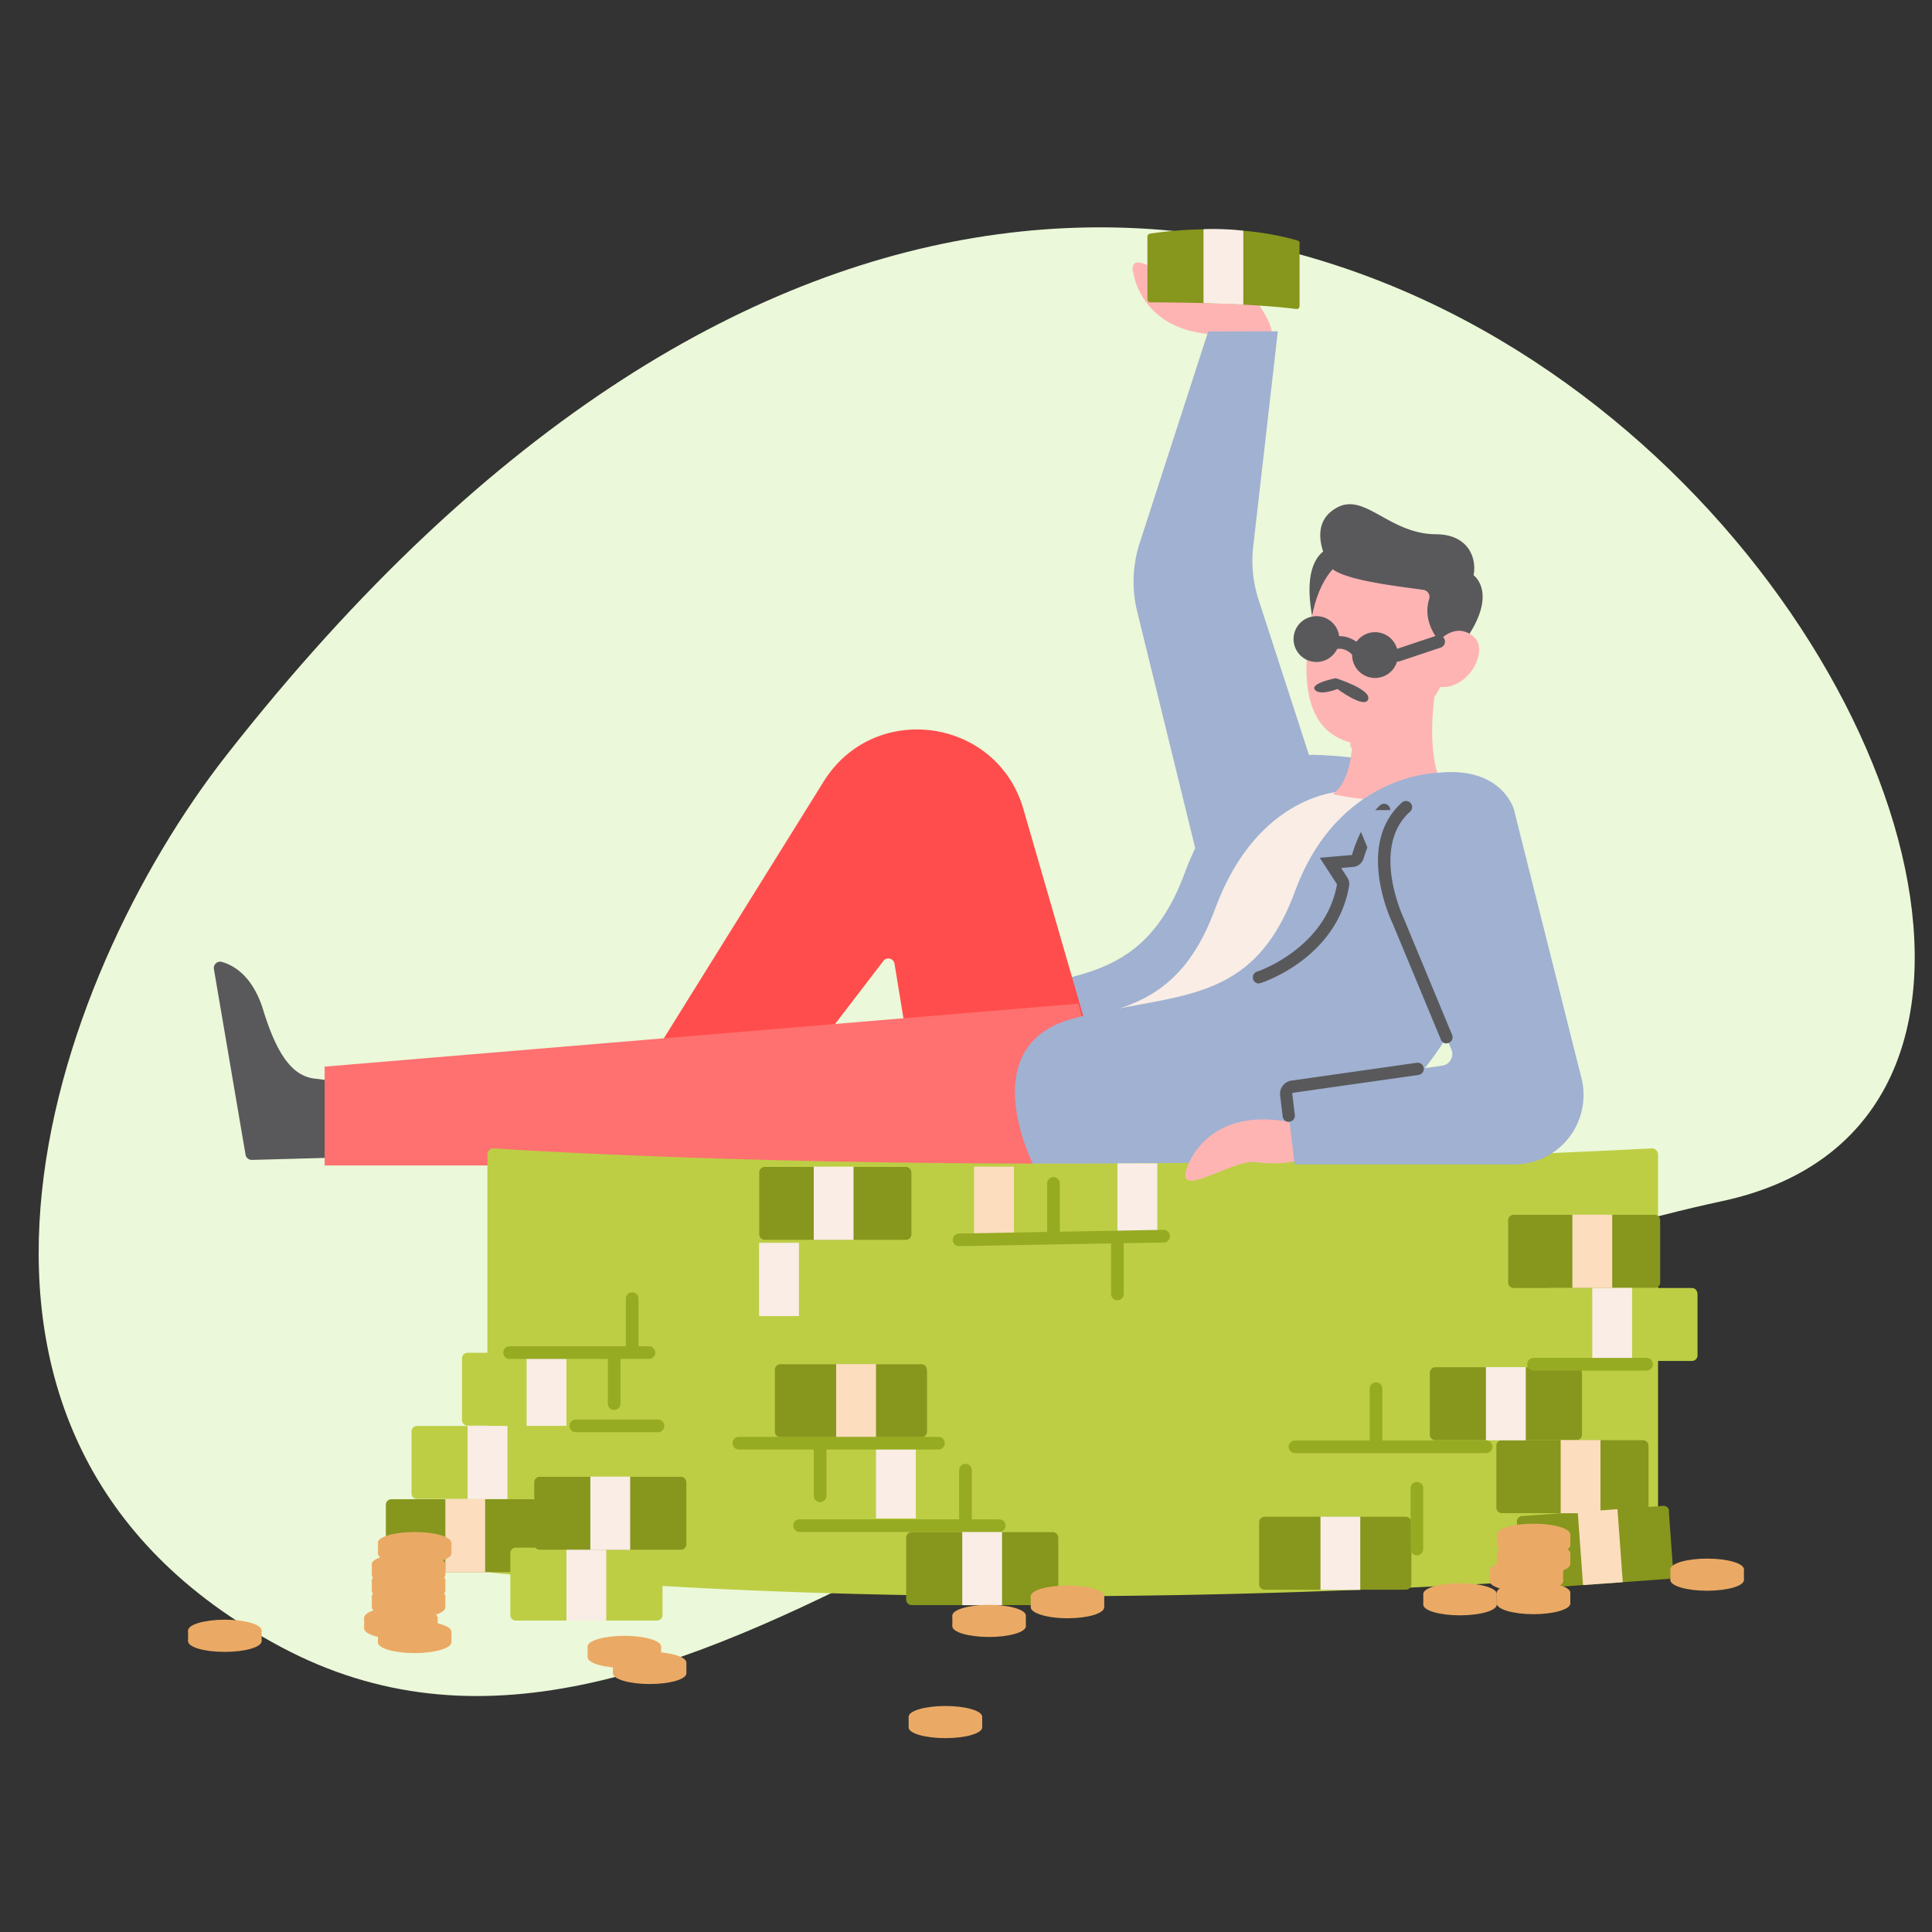 <svg id="Layer_1" data-name="Layer 1" xmlns="http://www.w3.org/2000/svg" viewBox="0 0 351 351"><rect x="0" y="0" width="351" height="351" fill="#333333" stroke="none"/><defs><style>.cls-1{fill:#ebf8d9;}.cls-2{fill:#59595b;}.cls-3{fill:#a0b1d2;}.cls-4{fill:#f9ede5;}.cls-5{fill:#ffb4b4;}.cls-6{fill:#ff4d4d;}.cls-7{fill:#ff7070;}.cls-8{fill:#87961d;}.cls-9{fill:#bdce45;}.cls-10{fill:#fcddbe;}.cls-11{fill:#96ab22;}.cls-12{fill:#eaaa65;}</style></defs><title>finanzen_illustrations_2019_44</title><path class="cls-1" d="M41.14,137.2c-32,40.86-61.37,124,9.87,162s145.76-56,261.94-81S234-108.8,41.14,137.2Z"/><path class="cls-2" d="M62.07,210.28l-16.3.45a1.14,1.14,0,0,1-1.16-.95l-5.75-33.73a1.15,1.15,0,0,1,1.45-1.29c2.11.59,5.61,2.52,7.52,8.77,2.85,9.3,5.85,11.75,8.88,12.37l3.49.44a1.11,1.11,0,0,1,1,.94l2,11.67a1.14,1.14,0,0,1-1.09,1.33Z"/><path class="cls-3" d="M238.58,137.13s-15.47.12-23.3,21.36-22,18.23-40.36,23.15-7.14,26.67-7.14,26.67h47.45s36.13-10.36,39.86-64.58c0,0,4-6-16.51-6.6Z"/><path class="cls-4" d="M244.05,143.76s-15.47.12-23.3,21.37-22,18.23-40.35,23.14-7.15,26.67-7.15,26.67H220.7s36.13-10.36,39.86-64.58c0,0,4.05-6-16.51-6.6Z"/><path class="cls-5" d="M230.07,57.57S222,43.42,220,46.89c-.55.93,4.3,5.24,3.66,8.74s.26,5.1.26,5.1l6.18-3.16Z"/><path class="cls-5" d="M205.89,49.43c.43,3.18,4,13.14,20.21,11.07l5,.23s-.06-7.85-13-8.06c-4.13-.07-13-8.57-12.29-3.24Z"/><path class="cls-2" d="M243.9,99.07s-8-.89-5.51,12.91a9.56,9.56,0,0,0,7.14-8.57l-1.63-4.34Z"/><path class="cls-5" d="M246.47,135.24c5.41,1.11,15.07-4.69,18.24-18.73s-12.44-16.11-12.44-16.11-11.17-3.55-14,12c-3,16.64,1.82,21.47,8.19,22.79Z"/><path class="cls-2" d="M241.33,102.33s-4.24-7.08,1.68-10.17c5-2.61,9.44,4.83,17.82,4.9,5.78,0,7.5,4.11,6.89,7.45,0,0,5.5,3.87-3.65,14.49,0,0-6.22-4.26-4.42-10.19a1.27,1.27,0,0,0-1-1.63c-4.37-.67-16.82-1.9-17.32-4.85Z"/><path class="cls-5" d="M261.33,116.56s2.95-3.7,6.36-.94-2.1,11.88-8.41,8.45l2.05-7.51Z"/><path class="cls-5" d="M245.47,128.22h7.35l7.77-1.56s-2,13.94,3,17.61a49.7,49.7,0,0,1-21.44,0c5-3.67,3.37-16.05,3.37-16.05Z"/><path class="cls-2" d="M242.66,123.21s-4.66.91-3.79,2.09,4.11-.12,4.11-.12,5,3.7,5.59,1.87-5.91-3.84-5.91-3.84Z"/><path class="cls-2" d="M253.83,120.11a4.16,4.16,0,1,1-2.92-5.11,4.16,4.16,0,0,1,2.92,5.11Z"/><path class="cls-2" d="M243.18,117.21a4.16,4.16,0,1,1-2.92-5.12,4.16,4.16,0,0,1,2.92,5.12Z"/><path class="cls-2" d="M254,120.18a1.15,1.15,0,0,1-.37-2.24l7.38-2.47a1.16,1.16,0,0,1,1.45.73,1.14,1.14,0,0,1-.72,1.45l-7.38,2.47a1.13,1.13,0,0,1-.36.06Z"/><path class="cls-2" d="M246.9,119.76a1.14,1.14,0,0,1-.88-.42c-1.86-2.26-3.65-1.27-3.73-1.23a1.14,1.14,0,0,1-1.56-.42,1.15,1.15,0,0,1,.42-1.57c1.22-.7,4.17-1.23,6.64,1.76a1.14,1.14,0,0,1-.16,1.61,1.12,1.12,0,0,1-.73.27Z"/><path class="cls-6" d="M117.89,193l31.74-51c9.17-14.75,31.48-11.66,36.3,5l18.73,64.74H168.51l-6-36.67a1.13,1.13,0,0,0-2-.51l-13.8,18-28.75.44Z"/><path class="cls-3" d="M219.5,60.23,207.05,98.67a22.71,22.71,0,0,0-.45,12.42l12.53,51.09,19.45-22.65L228.67,109a22.73,22.73,0,0,1-1-9.62l4.48-39.19Z"/><polygon class="cls-7" points="203.74 211.73 58.98 211.73 58.98 193.78 195.9 182.34 203.74 211.73 203.74 211.73"/><path class="cls-3" d="M261,140.42s-17.9.25-25.72,21.5-22,18.23-40.36,23.14-7.14,26.67-7.14,26.67h47.45s36.13-10.35,39.85-64.58c0,0-2.13-8.1-14.08-6.73Z"/><path class="cls-5" d="M248.79,136.71a8.51,8.51,0,0,1-2.69-.39,1.14,1.14,0,0,1-.71-1.46,1.16,1.16,0,0,1,1.46-.71,7.64,7.64,0,0,0,5.2-.45,1.15,1.15,0,1,1,.95,2.09,10.11,10.11,0,0,1-4.21.92Z"/><path class="cls-2" d="M228.74,178.68a1.11,1.11,0,0,1-.35-2.17c.13,0,12.49-4.24,14.51-15.86l-3.12-4.81,5.85-.51c.48-1.72,2-6.11,5.06-9a1.11,1.11,0,0,1,1.53,1.62c-2.66,2.51-4,6.45-4.49,8a2.14,2.14,0,0,1-1.91,1.55l-2.16.19,1.1,1.71a2.18,2.18,0,0,1,.33,1.59c-2.24,13-15.45,17.41-16,17.59a1,1,0,0,1-.34.06Z"/><path class="cls-8" d="M236.1,44.22V55.6a.53.53,0,0,1-.6.54C226.59,55,212,54.93,209,54.94a.54.54,0,0,1-.54-.54V43a.53.53,0,0,1,.44-.54c2.49-.4,15.1-2.15,26.83,1.23a.57.57,0,0,1,.4.54Z"/><path class="cls-4" d="M225.88,55.33l-7.23-.27V41.64a49.86,49.86,0,0,1,7.23.27V55.33Z"/><path class="cls-9" d="M300.21,285.73c-119.65,9.07-200.94,1.07-210.66,0a1.1,1.1,0,0,1-1-1.11V209.76a1.11,1.11,0,0,1,1.18-1.12c10.88.71,96.26,5.84,210.32,0a1.13,1.13,0,0,1,1.18,1.12v74.88a1.12,1.12,0,0,1-1,1.11Z"/><path class="cls-8" d="M97.75,273.38v11.25a1,1,0,0,1-1,1H71.1a1,1,0,0,1-1-1V273.38a1,1,0,0,1,1-1H96.72a1,1,0,0,1,1,1Z"/><path class="cls-9" d="M120.36,282.17v11.25a1,1,0,0,1-1,1H93.72a1,1,0,0,1-1-1V282.17a1,1,0,0,1,1-1h25.61a1,1,0,0,1,1,1Z"/><path class="cls-8" d="M303.19,274.53l.81,11.22a1,1,0,0,1-.95,1.1l-25.56,1.85a1,1,0,0,1-1.09-.95l-.81-11.22a1,1,0,0,1,1-1.1l25.55-1.85a1,1,0,0,1,1.1.95Z"/><path class="cls-8" d="M299.5,262.65V273.9a1,1,0,0,1-1,1H272.85a1,1,0,0,1-1-1V262.65a1,1,0,0,1,1-1h25.62a1,1,0,0,1,1,1Z"/><path class="cls-8" d="M287.41,249.4v11.25a1,1,0,0,1-1,1H260.77a1,1,0,0,1-1-1V249.4a1,1,0,0,1,1-1h25.62a1,1,0,0,1,1,1Z"/><path class="cls-8" d="M165.58,213v11.25a1,1,0,0,1-1,1H138.94a1,1,0,0,1-1-1V213a1,1,0,0,1,1-1h25.62a1,1,0,0,1,1,1Z"/><path class="cls-8" d="M301.62,221.7V233a1,1,0,0,1-1,1H275a1,1,0,0,1-1-1V221.7a1,1,0,0,1,1-1h25.61a1,1,0,0,1,1,1Z"/><path class="cls-9" d="M102.41,260.07v11.26a1,1,0,0,1-1,1H75.76a1,1,0,0,1-1-1V260.07a1,1,0,0,1,1-1h25.62a1,1,0,0,1,1,1Z"/><path class="cls-9" d="M111.58,246.77V258a1,1,0,0,1-1,1H84.94a1,1,0,0,1-1-1V246.77a1,1,0,0,1,1-1h25.62a1,1,0,0,1,1,1Z"/><path class="cls-9" d="M308.4,235v11.25a1,1,0,0,1-1,1H281.76a1,1,0,0,1-1-1V235a1,1,0,0,1,1-1h25.61a1,1,0,0,1,1,1Z"/><path class="cls-5" d="M215.51,212.61c.88-3.09,5.83-12.44,21.58-8.12l5,.49s-1.16,7.76-14,6.15c-4.09-.52-14.07,6.66-12.62,1.48Z"/><path class="cls-3" d="M235.22,211.55l39.87,0a12.61,12.61,0,0,0,12.22-15.69l-12.24-48.68H245.61l18.09,43.52a2.12,2.12,0,0,1-1.66,2.9l-28.52,4.05,1.7,13.93Z"/><path class="cls-2" d="M262.79,189.58a1.11,1.11,0,0,1-1-.68l-8.83-21.24c-.26-.53-6.74-14.29,1.74-21.86a1.11,1.11,0,0,1,1.48,1.66c-7.23,6.45-1.25,19.17-1.19,19.29L263.81,188a1.11,1.11,0,0,1-.6,1.46,1.25,1.25,0,0,1-.42.08Z"/><path class="cls-2" d="M234.13,203.82a1.12,1.12,0,0,1-1.1-1l-.46-3.82a2.42,2.42,0,0,1,2.05-2.68l22.87-3.25a1.12,1.12,0,0,1,.31,2.21l-22.86,3.25a.18.18,0,0,0-.16.21l.46,3.81a1.11,1.11,0,0,1-1,1.24Z"/><polygon class="cls-4" points="155.07 225.26 147.84 225.26 147.84 211.95 155.07 211.95 155.07 225.26 155.07 225.26"/><polygon class="cls-4" points="145.15 239.1 137.91 239.1 137.91 225.79 145.15 225.79 145.15 239.1 145.15 239.1"/><polygon class="cls-4" points="210.25 223.66 203.01 223.66 203.01 211.35 210.25 211.35 210.25 223.66 210.25 223.66"/><polygon class="cls-10" points="184.2 224.26 176.96 224.26 176.96 211.95 184.2 211.95 184.2 224.26 184.2 224.26"/><polygon class="cls-4" points="92.19 272.35 84.95 272.35 84.95 259.05 92.19 259.05 92.19 272.35 92.19 272.35"/><polygon class="cls-4" points="102.91 259.05 95.67 259.05 95.67 245.75 102.91 245.75 102.91 259.05 102.91 259.05"/><polygon class="cls-10" points="88.14 285.65 80.91 285.65 80.91 272.35 88.14 272.35 88.14 285.65 88.14 285.65"/><polygon class="cls-4" points="277.2 261.68 269.96 261.68 269.96 248.37 277.2 248.37 277.2 261.68 277.2 261.68"/><polygon class="cls-4" points="296.51 247.28 289.28 247.28 289.28 233.98 296.51 233.98 296.51 247.28 296.51 247.28"/><polygon class="cls-10" points="290.77 274.92 283.54 274.92 283.54 261.62 290.77 261.62 290.77 274.92 290.77 274.92"/><polygon class="cls-10" points="294.82 287.45 287.6 287.97 286.64 274.7 293.86 274.18 294.82 287.45 294.82 287.45"/><path class="cls-8" d="M256.41,276.56v11.25a1,1,0,0,1-1,1H229.76a1,1,0,0,1-1-1V276.56a1,1,0,0,1,1-1h25.62a1,1,0,0,1,1,1Z"/><polygon class="cls-4" points="247.13 288.84 239.9 288.84 239.9 275.54 247.13 275.54 247.13 288.84 247.13 288.84"/><path class="cls-8" d="M168.42,248.85V260.1a1,1,0,0,1-1,1H141.78a1,1,0,0,1-1-1V248.85a1,1,0,0,1,1-1h25.61a1,1,0,0,1,1,1Z"/><polygon class="cls-10" points="159.15 261.12 151.91 261.12 151.91 247.82 159.15 247.82 159.15 261.12 159.15 261.12"/><polygon class="cls-10" points="292.9 233.98 285.66 233.98 285.66 220.68 292.9 220.68 292.9 233.98 292.9 233.98"/><polygon class="cls-4" points="110.14 294.44 102.91 294.44 102.91 281.14 110.14 281.14 110.14 294.44 110.14 294.44"/><path class="cls-8" d="M124.7,269.3v11.25a1,1,0,0,1-1,1H98.06a1,1,0,0,1-1-1V269.3a1,1,0,0,1,1-1h25.62a1,1,0,0,1,1,1Z"/><polygon class="cls-4" points="114.49 281.57 107.25 281.57 107.25 268.27 114.49 268.27 114.49 281.57 114.49 281.57"/><path class="cls-11" d="M170.38,263.34H134.13a1.15,1.15,0,0,1,0-2.29h36.25a1.15,1.15,0,1,1,0,2.29Z"/><path class="cls-11" d="M174.14,226.4a1.15,1.15,0,0,1,0-2.29l37.23-.68a1.15,1.15,0,0,1,.05,2.3l-37.23.67Z"/><path class="cls-11" d="M118,246.89H92.69a1.15,1.15,0,1,1,0-2.29H118a1.15,1.15,0,0,1,0,2.29Z"/><path class="cls-11" d="M119.54,260.2H104.61a1.15,1.15,0,0,1,0-2.3h14.93a1.15,1.15,0,1,1,0,2.3Z"/><path class="cls-11" d="M299.15,249H278.61a1.15,1.15,0,0,1,0-2.3h20.54a1.15,1.15,0,1,1,0,2.3Z"/><path class="cls-11" d="M149,272.89a1.14,1.14,0,0,1-1.15-1.15v-9.28a1.15,1.15,0,0,1,2.3,0v9.28a1.15,1.15,0,0,1-1.15,1.15Z"/><path class="cls-11" d="M111.58,256.17a1.15,1.15,0,0,1-1.15-1.14v-9.28a1.15,1.15,0,0,1,2.3,0V255a1.14,1.14,0,0,1-1.15,1.14Z"/><path class="cls-11" d="M114.85,246.36a1.14,1.14,0,0,1-1.15-1.15v-9.28a1.15,1.15,0,1,1,2.3,0v9.28a1.15,1.15,0,0,1-1.15,1.15Z"/><path class="cls-11" d="M181.64,278.32H145.38a1.15,1.15,0,1,1,0-2.29h36.26a1.15,1.15,0,0,1,0,2.29Z"/><path class="cls-11" d="M175.4,277.53a1.15,1.15,0,0,1-1.15-1.15V267.1a1.15,1.15,0,0,1,2.3,0v9.28a1.15,1.15,0,0,1-1.15,1.15Z"/><path class="cls-11" d="M203,236.22a1.14,1.14,0,0,1-1.14-1.15V225.8a1.15,1.15,0,1,1,2.29,0v9.27a1.14,1.14,0,0,1-1.15,1.15Z"/><path class="cls-11" d="M191.4,225.41a1.15,1.15,0,0,1-1.15-1.15V215a1.15,1.15,0,0,1,2.3,0v9.28a1.14,1.14,0,0,1-1.15,1.15Z"/><path class="cls-11" d="M270,264H235.27a1.15,1.15,0,0,1,0-2.3H270a1.15,1.15,0,0,1,0,2.3Z"/><path class="cls-11" d="M250,264a1.14,1.14,0,0,1-1.15-1.15V252.4a1.15,1.15,0,1,1,2.29,0v10.42A1.14,1.14,0,0,1,250,264Z"/><path class="cls-11" d="M257.42,282.58a1.15,1.15,0,0,1-1.15-1.15V270.28a1.15,1.15,0,0,1,2.29,0v11.15a1.15,1.15,0,0,1-1.14,1.15Z"/><polygon class="cls-4" points="166.38 275.86 159.15 275.86 159.15 263.36 166.38 263.36 166.38 275.86 166.38 275.86"/><path class="cls-8" d="M192.27,279.35v11.26a1,1,0,0,1-1,1H165.63a1,1,0,0,1-1-1V279.35a1,1,0,0,1,1-1h25.62a1,1,0,0,1,1,1Z"/><polygon class="cls-4" points="182.05 291.63 174.82 291.63 174.82 278.33 182.05 278.33 182.05 291.63 182.05 291.63"/><path class="cls-12" d="M124.7,304c0-1.07-3-1.94-6.67-1.94s-6.68.87-6.68,1.94,3,1.95,6.68,1.95,6.67-.87,6.67-1.95Z"/><path class="cls-12" d="M124.7,302.06c0-1.08-3-1.95-6.67-1.95s-6.68.87-6.68,1.95,3,1.94,6.68,1.94,6.67-.87,6.67-1.94Z"/><polygon class="cls-12" points="124.7 304 111.35 304 111.35 302.06 124.7 302.06 124.7 304 124.7 304"/><path class="cls-12" d="M316.83,287.06c0-1.08-3-1.95-6.68-1.95s-6.68.87-6.68,1.95,3,1.94,6.68,1.94,6.68-.87,6.68-1.94Z"/><path class="cls-12" d="M316.83,285.11c0-1.08-3-1.95-6.68-1.95s-6.68.87-6.68,1.95,3,1.95,6.68,1.95,6.68-.87,6.68-1.95Z"/><polygon class="cls-12" points="316.83 287.06 303.47 287.06 303.47 285.11 316.83 285.11 316.83 287.06 316.83 287.06"/><path class="cls-12" d="M120.11,301.08c0-1.07-3-1.95-6.67-1.95s-6.68.88-6.68,1.95,3,1.95,6.68,1.95,6.67-.87,6.67-1.95Z"/><path class="cls-12" d="M120.11,299.13c0-1.07-3-1.94-6.67-1.94s-6.68.87-6.68,1.94,3,1.95,6.68,1.95,6.67-.87,6.67-1.95Z"/><polygon class="cls-12" points="120.11 301.08 106.76 301.08 106.76 299.13 120.11 299.13 120.11 301.08 120.11 301.08"/><path class="cls-12" d="M47.53,298.16c0-1.07-3-2-6.68-2s-6.68.88-6.68,2,3,1.95,6.68,1.95,6.68-.87,6.68-1.95Z"/><path class="cls-12" d="M47.53,296.21c0-1.07-3-1.95-6.68-1.95s-6.68.88-6.68,1.95,3,2,6.68,2,6.68-.87,6.68-2Z"/><polygon class="cls-12" points="47.53 298.16 34.17 298.16 34.17 296.21 47.53 296.21 47.53 298.16 47.53 298.16"/><path class="cls-12" d="M82,298.38c0-1.08-3-1.95-6.68-1.95s-6.67.87-6.67,1.95,3,1.95,6.67,1.95,6.68-.88,6.68-1.95Z"/><path class="cls-12" d="M82,296.43c0-1.07-3-1.95-6.68-1.95s-6.67.88-6.67,1.95,3,1.95,6.67,1.95,6.68-.87,6.68-1.95Z"/><polygon class="cls-12" points="82.02 298.38 68.67 298.38 68.67 296.43 82.02 296.43 82.02 298.38 82.02 298.38"/><path class="cls-12" d="M79.52,295.86c0-1.08-3-1.95-6.68-1.95s-6.68.87-6.68,1.95,3,1.95,6.68,1.95,6.68-.88,6.68-1.95Z"/><path class="cls-12" d="M79.52,293.91c0-1.07-3-2-6.68-2s-6.68.88-6.68,2,3,1.95,6.68,1.95,6.68-.87,6.68-1.95Z"/><polygon class="cls-12" points="79.52 295.86 66.16 295.86 66.16 293.91 79.52 293.91 79.52 295.86 79.52 295.86"/><path class="cls-12" d="M80.91,292c0-1.07-3-1.94-6.68-1.94s-6.68.87-6.68,1.94,3,2,6.68,2,6.68-.87,6.68-2Z"/><path class="cls-12" d="M80.91,290c0-1.08-3-1.95-6.68-1.95s-6.68.87-6.68,1.95,3,1.94,6.68,1.94,6.68-.87,6.68-1.94Z"/><polygon class="cls-12" points="80.91 291.96 67.55 291.96 67.55 290.01 80.91 290.01 80.91 291.96 80.91 291.96"/><path class="cls-12" d="M80.91,289c0-1.08-3-2-6.68-2s-6.68.87-6.68,2,3,1.95,6.68,1.95,6.68-.87,6.68-1.95Z"/><path class="cls-12" d="M80.91,287.09c0-1.07-3-1.95-6.68-1.95s-6.68.88-6.68,1.95,3,2,6.68,2,6.68-.87,6.68-2Z"/><polygon class="cls-12" points="80.91 289.04 67.55 289.04 67.55 287.09 80.91 287.09 80.91 289.04 80.91 289.04"/><path class="cls-12" d="M80.91,286.12c0-1.08-3-1.95-6.68-1.95s-6.68.87-6.68,1.95,3,1.95,6.68,1.95,6.68-.88,6.68-1.95Z"/><path class="cls-12" d="M80.91,284.17c0-1.07-3-1.95-6.68-1.95s-6.68.88-6.68,1.95,3,1.95,6.68,1.95,6.68-.87,6.68-1.95Z"/><polygon class="cls-12" points="80.91 286.12 67.55 286.12 67.55 284.17 80.91 284.17 80.91 286.12 80.91 286.12"/><path class="cls-12" d="M82,282.22c0-1.07-3-1.94-6.68-1.94s-6.67.87-6.67,1.94,3,1.95,6.67,1.95S82,283.3,82,282.22Z"/><path class="cls-12" d="M82,280.28c0-1.08-3-1.95-6.68-1.95s-6.67.87-6.67,1.95,3,1.94,6.67,1.94,6.68-.87,6.68-1.94Z"/><polygon class="cls-12" points="82.02 282.22 68.67 282.22 68.67 280.27 82.02 280.27 82.02 282.22 82.02 282.22"/><path class="cls-12" d="M285.29,291.31c0-1.08-3-1.95-6.68-1.95s-6.68.87-6.68,1.95,3,1.95,6.68,1.95,6.68-.88,6.68-1.95Z"/><path class="cls-12" d="M285.29,289.36c0-1.08-3-1.95-6.68-1.95s-6.68.87-6.68,1.95,3,1.95,6.68,1.95,6.68-.87,6.68-1.95Z"/><polygon class="cls-12" points="285.29 291.31 271.93 291.31 271.93 289.36 285.29 289.36 285.29 291.31 285.29 291.31"/><path class="cls-12" d="M271.93,291.53c0-1.08-3-1.95-6.68-1.95s-6.67.87-6.67,1.95,3,1.94,6.67,1.94,6.68-.87,6.68-1.94Z"/><path class="cls-12" d="M271.93,289.58c0-1.08-3-1.95-6.68-1.95s-6.67.87-6.67,1.95,3,1.95,6.67,1.95,6.68-.88,6.68-1.95Z"/><polygon class="cls-12" points="271.93 291.53 258.58 291.53 258.58 289.58 271.93 289.58 271.93 291.53 271.93 291.53"/><path class="cls-12" d="M178.44,313.84c0-1.08-3-1.95-6.68-1.95s-6.68.87-6.68,1.95,3,1.94,6.68,1.94,6.68-.87,6.68-1.94Z"/><path class="cls-12" d="M178.44,311.89c0-1.08-3-1.95-6.68-1.95s-6.68.87-6.68,1.95,3,1.95,6.68,1.95,6.68-.87,6.68-1.95Z"/><polygon class="cls-12" points="178.44 313.84 165.08 313.84 165.08 311.89 178.44 311.89 178.44 313.84 178.44 313.84"/><path class="cls-12" d="M186.37,295.46c0-1.08-3-1.95-6.68-1.95s-6.67.87-6.67,1.95,3,1.94,6.67,1.94,6.68-.87,6.68-1.94Z"/><path class="cls-12" d="M186.37,293.51c0-1.08-3-1.95-6.68-1.95s-6.67.87-6.67,1.95,3,1.95,6.67,1.95,6.68-.87,6.68-1.95Z"/><polygon class="cls-12" points="186.37 295.46 173.02 295.46 173.02 293.51 186.37 293.51 186.37 295.46 186.37 295.46"/><path class="cls-12" d="M200.61,292c0-1.07-3-1.94-6.67-1.94s-6.68.87-6.68,1.94,3,2,6.68,2,6.67-.87,6.67-2Z"/><path class="cls-12" d="M200.61,290c0-1.08-3-1.95-6.67-1.95s-6.68.87-6.68,1.95,3,1.94,6.68,1.94,6.67-.87,6.67-1.94Z"/><polygon class="cls-12" points="200.61 291.96 187.26 291.96 187.26 290.01 200.61 290.01 200.61 291.96 200.61 291.96"/><path class="cls-12" d="M284,287.23c0-1.08-3-2-6.68-2s-6.67.87-6.67,2,3,1.94,6.67,1.94,6.68-.87,6.68-1.94Z"/><path class="cls-12" d="M284,285.28c0-1.08-3-1.95-6.68-1.95s-6.67.87-6.67,1.95,3,2,6.67,2,6.68-.88,6.68-2Z"/><polygon class="cls-12" points="283.99 287.23 270.64 287.23 270.64 285.28 283.99 285.28 283.99 287.23 283.99 287.23"/><path class="cls-12" d="M285.29,284.14c0-1.08-3-1.95-6.68-1.95s-6.68.87-6.68,1.95,3,1.94,6.68,1.94,6.68-.87,6.68-1.94Z"/><path class="cls-12" d="M285.29,282.19c0-1.08-3-1.95-6.68-1.95s-6.68.87-6.68,1.95,3,1.95,6.68,1.95,6.68-.88,6.68-1.95Z"/><polygon class="cls-12" points="285.29 284.14 271.93 284.14 271.93 282.19 285.29 282.19 285.29 284.14 285.29 284.14"/><path class="cls-12" d="M285.29,280.71c0-1.07-3-1.95-6.68-1.95s-6.68.88-6.68,1.95,3,2,6.68,2,6.68-.87,6.68-2Z"/><path class="cls-12" d="M285.29,278.76c0-1.07-3-1.94-6.68-1.94s-6.68.87-6.68,1.94,3,1.95,6.68,1.95,6.68-.87,6.68-1.95Z"/><polygon class="cls-12" points="285.29 280.71 271.93 280.71 271.93 278.76 285.29 278.76 285.29 280.71 285.29 280.71"/></svg>